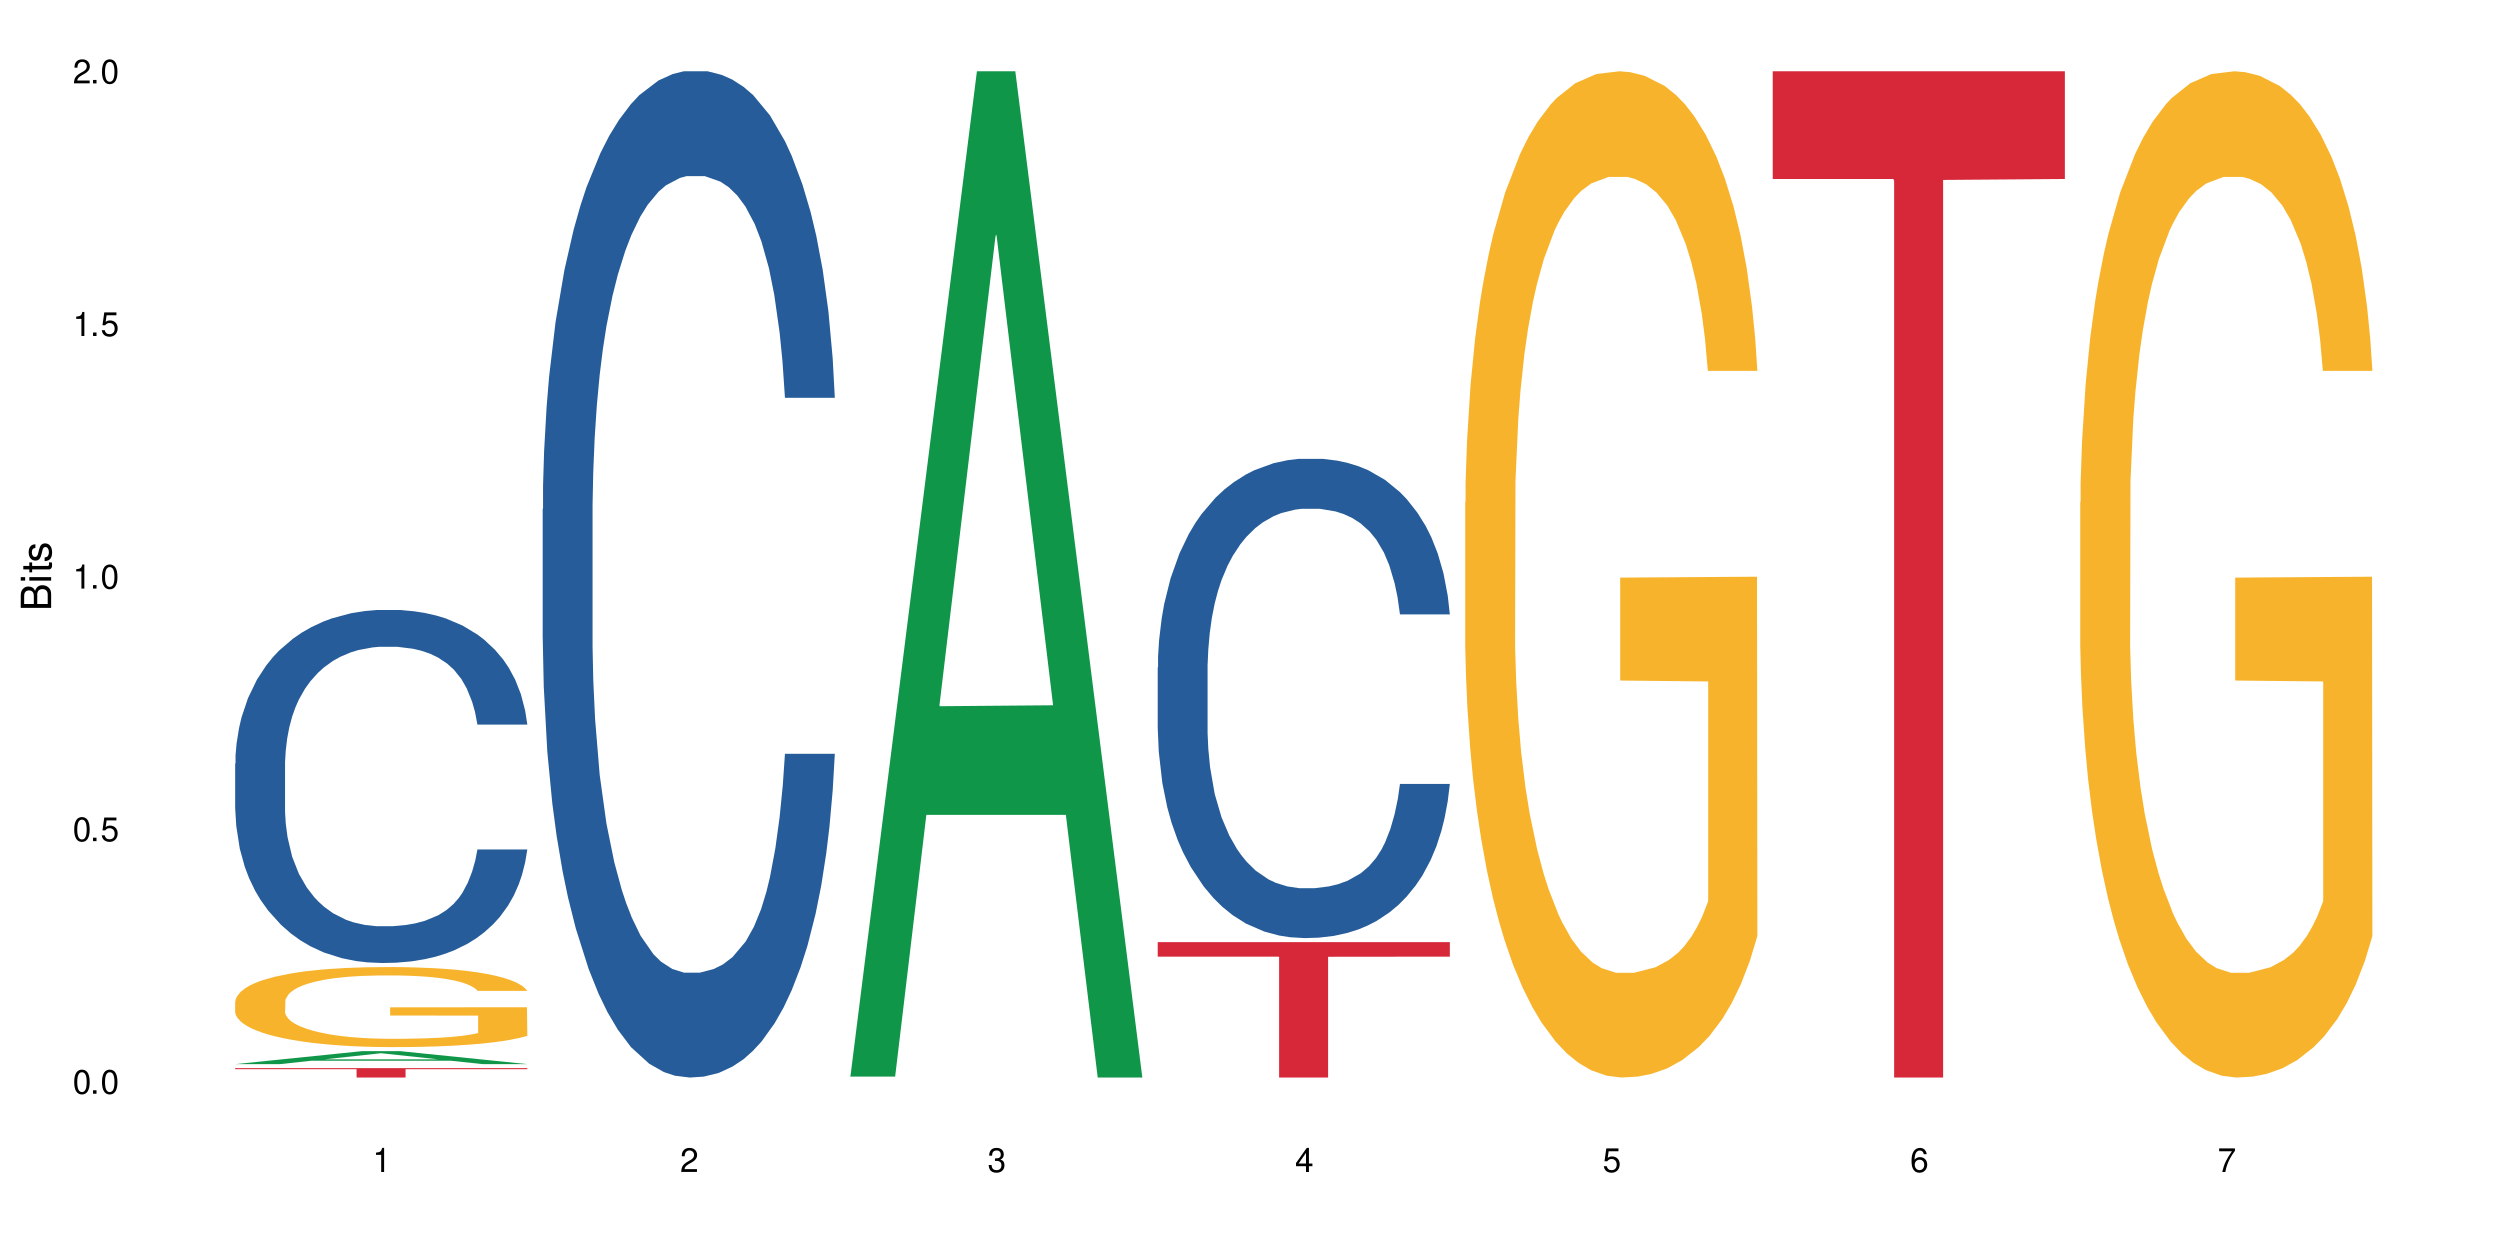 <?xml version="1.0" encoding="UTF-8"?>
<svg xmlns="http://www.w3.org/2000/svg" xmlns:xlink="http://www.w3.org/1999/xlink" width="720" height="360" viewBox="0 0 720 360">
<defs>
<g>
<g id="glyph-0-0">
</g>
<g id="glyph-0-1">
<path d="M 2.641 -6.938 C 2 -6.938 1.422 -6.656 1.078 -6.172 C 0.641 -5.562 0.406 -4.641 0.406 -3.359 C 0.406 -1.016 1.188 0.219 2.641 0.219 C 4.078 0.219 4.859 -1.016 4.859 -3.297 C 4.859 -4.641 4.656 -5.547 4.203 -6.172 C 3.844 -6.656 3.281 -6.938 2.641 -6.938 Z M 2.641 -6.188 C 3.547 -6.188 4 -5.25 4 -3.375 C 4 -1.406 3.562 -0.484 2.625 -0.484 C 1.734 -0.484 1.281 -1.438 1.281 -3.344 C 1.281 -5.25 1.734 -6.188 2.641 -6.188 Z M 2.641 -6.188 "/>
</g>
<g id="glyph-0-2">
<path d="M 1.828 -1 L 0.828 -1 L 0.828 0 L 1.828 0 Z M 1.828 -1 "/>
</g>
<g id="glyph-0-3">
<path d="M 4.562 -6.797 L 1.062 -6.797 L 0.547 -3.094 L 1.328 -3.094 C 1.719 -3.562 2.047 -3.734 2.578 -3.734 C 3.484 -3.734 4.062 -3.109 4.062 -2.094 C 4.062 -1.125 3.484 -0.531 2.578 -0.531 C 1.828 -0.531 1.375 -0.906 1.188 -1.672 L 0.328 -1.672 C 0.453 -1.109 0.547 -0.844 0.75 -0.594 C 1.125 -0.078 1.828 0.219 2.594 0.219 C 3.969 0.219 4.922 -0.781 4.922 -2.219 C 4.922 -3.562 4.031 -4.484 2.719 -4.484 C 2.25 -4.484 1.859 -4.359 1.469 -4.062 L 1.734 -5.969 L 4.562 -5.969 Z M 4.562 -6.797 "/>
</g>
<g id="glyph-0-4">
<path d="M 2.484 -4.938 L 2.484 0 L 3.328 0 L 3.328 -6.938 L 2.766 -6.938 C 2.469 -5.875 2.281 -5.734 0.984 -5.562 L 0.984 -4.938 Z M 2.484 -4.938 "/>
</g>
<g id="glyph-0-5">
<path d="M 4.859 -0.828 L 1.281 -0.828 C 1.359 -1.406 1.672 -1.781 2.5 -2.281 L 3.469 -2.828 C 4.406 -3.344 4.906 -4.062 4.906 -4.906 C 4.906 -5.484 4.672 -6.031 4.266 -6.406 C 3.859 -6.766 3.375 -6.938 2.719 -6.938 C 1.859 -6.938 1.219 -6.625 0.844 -6.031 C 0.609 -5.672 0.5 -5.234 0.484 -4.531 L 1.328 -4.531 C 1.359 -5.016 1.406 -5.281 1.531 -5.516 C 1.75 -5.938 2.188 -6.203 2.703 -6.203 C 3.469 -6.203 4.031 -5.641 4.031 -4.891 C 4.031 -4.344 3.719 -3.859 3.125 -3.516 L 2.234 -3 C 0.812 -2.172 0.406 -1.531 0.328 -0.016 L 4.859 -0.016 Z M 4.859 -0.828 "/>
</g>
<g id="glyph-0-6">
<path d="M 2.125 -3.188 L 2.578 -3.188 C 3.5 -3.188 3.984 -2.766 3.984 -1.922 C 3.984 -1.062 3.469 -0.531 2.594 -0.531 C 1.656 -0.531 1.203 -1 1.156 -2.016 L 0.312 -2.016 C 0.344 -1.453 0.438 -1.094 0.609 -0.781 C 0.953 -0.109 1.625 0.219 2.547 0.219 C 3.953 0.219 4.859 -0.625 4.859 -1.938 C 4.859 -2.828 4.516 -3.297 3.703 -3.594 C 4.344 -3.844 4.656 -4.328 4.656 -5.031 C 4.656 -6.219 3.875 -6.938 2.578 -6.938 C 1.203 -6.938 0.484 -6.172 0.453 -4.703 L 1.297 -4.703 C 1.312 -5.125 1.344 -5.359 1.453 -5.578 C 1.641 -5.969 2.062 -6.203 2.594 -6.203 C 3.344 -6.203 3.797 -5.75 3.797 -5 C 3.797 -4.516 3.609 -4.219 3.25 -4.047 C 3.016 -3.953 2.703 -3.922 2.125 -3.906 Z M 2.125 -3.188 "/>
</g>
<g id="glyph-0-7">
<path d="M 3.141 -1.672 L 3.141 0 L 3.984 0 L 3.984 -1.672 L 4.984 -1.672 L 4.984 -2.438 L 3.984 -2.438 L 3.984 -6.938 L 3.359 -6.938 L 0.266 -2.578 L 0.266 -1.672 Z M 3.141 -2.438 L 1 -2.438 L 3.141 -5.5 Z M 3.141 -2.438 "/>
</g>
<g id="glyph-0-8">
<path d="M 4.781 -5.125 C 4.609 -6.266 3.891 -6.938 2.844 -6.938 C 2.094 -6.938 1.422 -6.578 1.031 -5.953 C 0.594 -5.266 0.406 -4.422 0.406 -3.172 C 0.406 -2 0.578 -1.25 0.984 -0.641 C 1.359 -0.078 1.953 0.219 2.703 0.219 C 3.984 0.219 4.922 -0.75 4.922 -2.094 C 4.922 -3.375 4.062 -4.281 2.844 -4.281 C 2.172 -4.281 1.641 -4.031 1.281 -3.516 C 1.281 -5.234 1.828 -6.188 2.797 -6.188 C 3.391 -6.188 3.797 -5.797 3.938 -5.125 Z M 2.734 -3.531 C 3.547 -3.531 4.062 -2.953 4.062 -2.031 C 4.062 -1.156 3.484 -0.531 2.703 -0.531 C 1.922 -0.531 1.328 -1.188 1.328 -2.078 C 1.328 -2.938 1.906 -3.531 2.734 -3.531 Z M 2.734 -3.531 "/>
</g>
<g id="glyph-0-9">
<path d="M 4.984 -6.797 L 0.438 -6.797 L 0.438 -5.969 L 4.109 -5.969 C 2.5 -3.656 1.828 -2.234 1.328 0 L 2.219 0 C 2.594 -2.172 3.453 -4.047 4.984 -6.094 Z M 4.984 -6.797 "/>
</g>
<g id="glyph-1-0">
</g>
<g id="glyph-1-1">
<path d="M 0 -0.953 L 0 -4.891 C 0 -5.719 -0.234 -6.344 -0.734 -6.797 C -1.188 -7.234 -1.812 -7.469 -2.5 -7.469 C -3.547 -7.469 -4.188 -7 -4.625 -5.875 C -4.984 -6.688 -5.625 -7.094 -6.531 -7.094 C -7.172 -7.094 -7.734 -6.859 -8.141 -6.391 C -8.562 -5.922 -8.75 -5.344 -8.75 -4.5 L -8.75 -0.953 Z M -4.984 -2.062 L -7.766 -2.062 L -7.766 -4.219 C -7.766 -4.844 -7.688 -5.203 -7.453 -5.5 C -7.219 -5.812 -6.859 -5.969 -6.375 -5.969 C -5.891 -5.969 -5.531 -5.812 -5.297 -5.5 C -5.062 -5.203 -4.984 -4.844 -4.984 -4.219 Z M -0.984 -2.062 L -4 -2.062 L -4 -4.781 C -4 -5.766 -3.438 -6.359 -2.484 -6.359 C -1.547 -6.359 -0.984 -5.766 -0.984 -4.781 Z M -0.984 -2.062 "/>
</g>
<g id="glyph-1-2">
<path d="M -6.281 -1.797 L -6.281 -0.797 L 0 -0.797 L 0 -1.797 Z M -8.75 -1.797 L -8.75 -0.797 L -7.484 -0.797 L -7.484 -1.797 Z M -8.75 -1.797 "/>
</g>
<g id="glyph-1-3">
<path d="M -6.281 -3.047 L -6.281 -2.016 L -8.016 -2.016 L -8.016 -1.016 L -6.281 -1.016 L -6.281 -0.172 L -5.469 -0.172 L -5.469 -1.016 L -0.719 -1.016 C -0.078 -1.016 0.281 -1.453 0.281 -2.234 C 0.281 -2.5 0.25 -2.719 0.188 -3.047 L -0.641 -3.047 C -0.609 -2.906 -0.594 -2.766 -0.594 -2.562 C -0.594 -2.141 -0.719 -2.016 -1.156 -2.016 L -5.469 -2.016 L -5.469 -3.047 Z M -6.281 -3.047 "/>
</g>
<g id="glyph-1-4">
<path d="M -4.531 -5.25 C -5.766 -5.25 -6.469 -4.422 -6.469 -2.969 C -6.469 -1.516 -5.719 -0.562 -4.547 -0.562 C -3.562 -0.562 -3.094 -1.062 -2.734 -2.562 L -2.516 -3.484 C -2.344 -4.188 -2.094 -4.469 -1.641 -4.469 C -1.047 -4.469 -0.641 -3.875 -0.641 -3 C -0.641 -2.453 -0.797 -2 -1.062 -1.75 C -1.25 -1.594 -1.422 -1.531 -1.875 -1.469 L -1.875 -0.406 C -0.422 -0.453 0.281 -1.266 0.281 -2.922 C 0.281 -4.5 -0.5 -5.516 -1.719 -5.516 C -2.656 -5.516 -3.172 -4.984 -3.469 -3.734 L -3.703 -2.766 C -3.891 -1.953 -4.156 -1.609 -4.594 -1.609 C -5.188 -1.609 -5.547 -2.125 -5.547 -2.938 C -5.547 -3.75 -5.203 -4.172 -4.531 -4.203 Z M -4.531 -5.25 "/>
</g>
</g>
</defs>
<rect x="-72" y="-36" width="864" height="432" fill="rgb(100%, 100%, 100%)" fill-opacity="1"/>
<path fill-rule="nonzero" fill="rgb(6.275%, 58.824%, 28.235%)" fill-opacity="1" d="M 67.73 306.465 L 67.82 306.461 L 104.227 302.734 L 115.281 302.734 L 151.867 306.469 L 139.012 306.469 L 129.844 305.492 L 89.664 305.492 L 80.676 306.465 L 67.73 306.465 L 93.527 305.09 L 126.156 305.086 L 109.887 303.344 L 109.707 303.34 L 109.527 303.352 L 93.438 305.086 L 93.527 305.09 Z M 67.73 306.465 "/>
<path fill-rule="nonzero" fill="rgb(14.51%, 36.078%, 60%)" fill-opacity="1" d="M 67.73 219.918 L 67.832 219.828 L 67.832 217.598 L 68.141 214.066 L 68.859 209.605 L 69.578 206.539 L 71.426 201.055 L 73.988 195.758 L 76.656 191.672 L 78.605 189.254 L 80.352 187.395 L 84.352 183.957 L 86.918 182.191 L 89.688 180.613 L 93.074 179.031 L 95.535 178.105 L 101.078 176.617 L 105.18 175.965 L 108.363 175.688 L 115.238 175.688 L 119.34 176.059 L 122.316 176.523 L 125.598 177.266 L 128.371 178.105 L 133.191 180.148 L 137.5 182.75 L 139.449 184.238 L 142.527 187.117 L 144.891 189.906 L 146.531 192.32 L 148.379 195.758 L 150.02 199.941 L 151.25 204.68 L 151.867 208.676 L 137.5 208.676 L 136.785 204.957 L 135.961 202.078 L 134.422 198.27 L 132.883 195.574 L 130.73 192.879 L 128.781 191.113 L 126.113 189.348 L 123.754 188.23 L 121.289 187.395 L 118.93 186.84 L 114.414 186.281 L 109.184 186.281 L 107.234 186.465 L 103.23 187.211 L 101.078 187.859 L 98 189.16 L 95.844 190.371 L 93.281 192.227 L 91.535 193.809 L 89.379 196.223 L 87.84 198.359 L 86.098 201.426 L 85.07 203.75 L 84.148 206.352 L 83.328 209.418 L 82.711 212.672 L 82.301 216.109 L 82.094 219.453 L 82.094 233.859 L 82.301 237.203 L 82.812 241.105 L 84.148 246.773 L 86.098 251.699 L 88.355 255.602 L 90.508 258.391 L 91.742 259.691 L 93.383 261.18 L 95.945 263.035 L 99.641 264.895 L 101.797 265.637 L 105.078 266.383 L 108.465 266.754 L 112.98 266.754 L 116.98 266.383 L 119.648 265.918 L 122.418 265.172 L 126.215 263.594 L 128.574 262.105 L 130.629 260.34 L 132.168 258.574 L 133.191 257.09 L 134.73 254.207 L 135.961 251.051 L 136.887 247.797 L 137.5 244.637 L 151.867 244.637 L 151.25 248.355 L 150.328 251.977 L 149.402 254.672 L 147.969 257.926 L 146.324 260.805 L 143.965 264.059 L 142.016 266.195 L 139.449 268.52 L 137.09 270.285 L 134.527 271.863 L 130.73 273.723 L 128.266 274.652 L 125.598 275.488 L 122.418 276.23 L 118.418 276.883 L 114.109 277.254 L 110.105 277.348 L 105.797 277.16 L 102.617 276.789 L 98.41 275.953 L 93.176 274.281 L 89.379 272.516 L 86.406 270.75 L 83.84 268.891 L 80.969 266.383 L 77.273 262.293 L 75.016 259.133 L 73.477 256.531 L 71.734 252.906 L 70.5 249.656 L 69.066 244.453 L 68.039 237.855 L 67.73 232.742 Z M 67.73 219.918 "/>
<path fill-rule="nonzero" fill="rgb(96.863%, 70.196%, 16.863%)" fill-opacity="1" d="M 67.73 288.387 L 67.832 288.367 L 67.832 287.945 L 68.242 286.996 L 69.27 285.691 L 70.605 284.617 L 72.039 283.773 L 72.965 283.332 L 74.504 282.703 L 75.836 282.238 L 79.223 281.289 L 83.531 280.406 L 85.891 280.027 L 88.559 279.668 L 92.355 279.27 L 94.102 279.121 L 99.438 278.785 L 105.488 278.574 L 112.16 278.512 L 115.238 278.531 L 119.441 278.617 L 125.188 278.848 L 128.473 279.059 L 131.039 279.27 L 133.707 279.543 L 136.988 279.965 L 140.066 280.469 L 142.527 280.973 L 144.992 281.605 L 147.043 282.281 L 148.789 283.016 L 150.328 283.902 L 151.25 284.641 L 151.867 285.375 L 137.605 285.375 L 136.785 284.641 L 135.859 284.07 L 134.32 283.375 L 132.781 282.871 L 131.242 282.469 L 128.371 281.922 L 125.906 281.586 L 122.828 281.289 L 119.855 281.102 L 116.469 280.973 L 114.414 280.934 L 108.977 280.934 L 104.055 281.078 L 101.18 281.25 L 99.129 281.418 L 96.254 281.734 L 94.512 281.984 L 93.484 282.152 L 90.406 282.805 L 88.355 283.395 L 87.227 283.797 L 85.789 284.43 L 84.762 284.996 L 83.633 285.84 L 83.02 286.473 L 82.199 287.902 L 82.094 291.695 L 82.402 292.492 L 83.02 293.355 L 83.84 294.117 L 85.07 294.914 L 86.301 295.527 L 88.457 296.348 L 90.305 296.895 L 91.742 297.254 L 94.512 297.82 L 95.641 298.012 L 98.309 298.391 L 101.078 298.684 L 104.465 298.938 L 107.027 299.066 L 111.133 299.168 L 116.363 299.168 L 122.52 299.043 L 126.422 298.875 L 129.09 298.707 L 130.832 298.559 L 132.988 298.328 L 134.527 298.117 L 135.961 297.887 L 137.707 297.527 L 137.707 292.492 L 112.363 292.473 L 112.363 290.113 L 151.762 290.094 L 151.867 298.328 L 149.711 298.895 L 147.043 299.445 L 144.48 299.863 L 141.812 300.223 L 138.016 300.621 L 134.938 300.875 L 130.215 301.172 L 125.906 301.359 L 121.395 301.488 L 117.391 301.551 L 112.672 301.57 L 108.465 301.527 L 103.949 301.402 L 100.359 301.234 L 97.074 301.023 L 93.793 300.75 L 89.688 300.309 L 87.02 299.949 L 84.25 299.508 L 81.48 298.98 L 79.016 298.41 L 77.375 297.969 L 75.734 297.465 L 73.988 296.832 L 72.348 296.117 L 71.117 295.465 L 69.988 294.727 L 69.168 294.031 L 68.348 293.082 L 67.938 292.324 L 67.73 291.672 Z M 67.73 288.387 "/>
<path fill-rule="nonzero" fill="rgb(83.922%, 15.686%, 22.353%)" fill-opacity="1" d="M 67.73 307.629 L 151.867 307.629 L 151.867 307.922 L 116.801 307.922 L 116.801 310.332 L 102.695 310.332 L 102.695 307.926 L 102.488 307.922 L 67.73 307.922 Z M 67.73 307.629 "/>
<path fill-rule="nonzero" fill="rgb(14.51%, 36.078%, 60%)" fill-opacity="1" d="M 156.293 146.621 L 156.398 146.355 L 156.398 140 L 156.703 129.934 L 157.422 117.215 L 158.141 108.477 L 159.988 92.844 L 162.555 77.746 L 165.223 66.09 L 167.172 59.203 L 168.914 53.902 L 172.918 44.102 L 175.48 39.07 L 178.25 34.566 L 181.637 30.062 L 184.102 27.414 L 189.641 23.176 L 193.746 21.32 L 196.926 20.527 L 203.801 20.527 L 207.902 21.586 L 210.879 22.91 L 214.164 25.031 L 216.934 27.414 L 221.754 33.242 L 226.066 40.66 L 228.016 44.898 L 231.094 53.109 L 233.453 61.055 L 235.094 67.945 L 236.941 77.746 L 238.582 89.668 L 239.812 103.176 L 240.43 114.566 L 226.066 114.566 L 225.348 103.973 L 224.527 95.758 L 222.988 84.898 L 221.449 77.215 L 219.293 69.535 L 217.344 64.5 L 214.676 59.469 L 212.316 56.289 L 209.855 53.902 L 207.492 52.316 L 202.98 50.727 L 197.746 50.727 L 195.797 51.254 L 191.797 53.375 L 189.641 55.23 L 186.562 58.938 L 184.406 62.383 L 181.844 67.68 L 180.098 72.184 L 177.945 79.07 L 176.406 85.164 L 174.66 93.906 L 173.633 100.527 L 172.711 107.945 L 171.891 116.688 L 171.273 125.957 L 170.863 135.762 L 170.66 145.297 L 170.66 186.355 L 170.863 195.895 L 171.379 207.02 L 172.711 223.18 L 174.66 237.219 L 176.918 248.344 L 179.074 256.293 L 180.305 260 L 181.945 264.238 L 184.512 269.535 L 188.203 274.836 L 190.359 276.953 L 193.641 279.074 L 197.027 280.133 L 201.543 280.133 L 205.543 279.074 L 208.211 277.75 L 210.98 275.629 L 214.777 271.125 L 217.137 266.887 L 219.191 261.855 L 220.73 256.82 L 221.754 252.582 L 223.293 244.371 L 224.527 235.363 L 225.449 226.094 L 226.066 217.086 L 240.43 217.086 L 239.812 227.684 L 238.891 238.012 L 237.969 245.695 L 236.531 254.969 L 234.891 263.18 L 232.527 272.449 L 230.578 278.543 L 228.016 285.168 L 225.656 290.199 L 223.09 294.703 L 219.293 300 L 216.832 302.648 L 214.164 305.035 L 210.98 307.152 L 206.98 309.008 L 202.672 310.066 L 198.668 310.332 L 194.359 309.801 L 191.18 308.742 L 186.973 306.359 L 181.738 301.59 L 177.945 296.559 L 174.969 291.523 L 172.402 286.227 L 169.531 279.074 L 165.836 267.418 L 163.578 258.41 L 162.039 250.992 L 160.297 240.664 L 159.066 231.391 L 157.629 216.555 L 156.602 197.746 L 156.293 183.18 Z M 156.293 146.621 "/>
<path fill-rule="nonzero" fill="rgb(6.275%, 58.824%, 28.235%)" fill-opacity="1" d="M 244.859 310.059 L 244.949 309.789 L 281.352 20.527 L 292.41 20.527 L 328.992 310.332 L 316.141 310.332 L 306.969 234.684 L 266.789 234.684 L 257.801 310.059 L 244.859 310.059 L 270.656 203.391 L 303.285 203.117 L 287.016 67.875 L 286.836 67.602 L 286.656 68.418 L 270.566 203.117 L 270.656 203.391 Z M 244.859 310.059 "/>
<path fill-rule="nonzero" fill="rgb(14.51%, 36.078%, 60%)" fill-opacity="1" d="M 333.422 192.203 L 333.523 192.078 L 333.523 189.051 L 333.832 184.254 L 334.551 178.199 L 335.27 174.035 L 337.113 166.594 L 339.68 159.398 L 342.348 153.848 L 344.297 150.57 L 346.043 148.047 L 350.043 143.379 L 352.609 140.98 L 355.379 138.836 L 358.766 136.691 L 361.227 135.43 L 366.766 133.41 L 370.871 132.527 L 374.051 132.148 L 380.926 132.148 L 385.031 132.652 L 388.008 133.285 L 391.289 134.293 L 394.059 135.43 L 398.883 138.203 L 403.191 141.738 L 405.141 143.754 L 408.219 147.668 L 410.578 151.453 L 412.223 154.73 L 414.066 159.398 L 415.711 165.078 L 416.941 171.512 L 417.555 176.938 L 403.191 176.938 L 402.473 171.891 L 401.652 167.98 L 400.113 162.809 L 398.574 159.148 L 396.422 155.488 L 394.469 153.094 L 391.805 150.695 L 389.441 149.18 L 386.98 148.047 L 384.621 147.289 L 380.105 146.531 L 374.875 146.531 L 372.922 146.785 L 368.922 147.793 L 366.766 148.676 L 363.688 150.441 L 361.535 152.082 L 358.969 154.605 L 357.227 156.75 L 355.07 160.031 L 353.531 162.934 L 351.789 167.098 L 350.762 170.25 L 349.836 173.785 L 349.016 177.945 L 348.402 182.363 L 347.992 187.031 L 347.785 191.574 L 347.785 211.129 L 347.992 215.672 L 348.504 220.969 L 349.836 228.664 L 351.789 235.352 L 354.043 240.652 L 356.199 244.438 L 357.43 246.203 L 359.07 248.223 L 361.637 250.746 L 365.332 253.27 L 367.484 254.277 L 370.77 255.289 L 374.156 255.793 L 378.668 255.793 L 382.672 255.289 L 385.34 254.656 L 388.109 253.648 L 391.906 251.504 L 394.266 249.484 L 396.316 247.086 L 397.855 244.688 L 398.883 242.672 L 400.422 238.758 L 401.652 234.469 L 402.578 230.055 L 403.191 225.766 L 417.555 225.766 L 416.941 230.812 L 416.016 235.73 L 415.094 239.391 L 413.656 243.805 L 412.016 247.719 L 409.656 252.133 L 407.707 255.035 L 405.141 258.188 L 402.781 260.586 L 400.215 262.73 L 396.422 265.254 L 393.957 266.516 L 391.289 267.652 L 388.109 268.66 L 384.109 269.543 L 379.797 270.047 L 375.797 270.176 L 371.488 269.922 L 368.305 269.418 L 364.102 268.281 L 358.867 266.012 L 355.07 263.613 L 352.094 261.219 L 349.531 258.695 L 346.656 255.289 L 342.965 249.734 L 340.707 245.445 L 339.168 241.914 L 337.422 236.992 L 336.191 232.578 L 334.754 225.512 L 333.73 216.555 L 333.422 209.613 Z M 333.422 192.203 "/>
<path fill-rule="nonzero" fill="rgb(83.922%, 15.686%, 22.353%)" fill-opacity="1" d="M 333.422 271.34 L 417.555 271.34 L 417.555 275.512 L 382.492 275.551 L 382.492 310.332 L 368.383 310.332 L 368.383 275.586 L 368.18 275.512 L 333.422 275.512 Z M 333.422 271.34 "/>
<path fill-rule="nonzero" fill="rgb(96.863%, 70.196%, 16.863%)" fill-opacity="1" d="M 421.984 144.652 L 422.086 144.387 L 422.086 139.094 L 422.496 127.184 L 423.523 110.777 L 424.859 97.277 L 426.293 86.691 L 427.219 81.133 L 428.758 73.195 L 430.09 67.371 L 433.477 55.461 L 437.785 44.348 L 440.145 39.582 L 442.812 35.082 L 446.609 30.055 L 448.355 28.203 L 453.688 23.965 L 459.742 21.32 L 466.41 20.527 L 469.488 20.789 L 473.695 21.848 L 479.441 24.762 L 482.727 27.406 L 485.293 30.055 L 487.957 33.496 L 491.242 38.789 L 494.32 45.141 L 496.781 51.492 L 499.246 59.43 L 501.297 67.902 L 503.043 77.164 L 504.582 88.281 L 505.504 97.543 L 506.121 106.805 L 491.859 106.805 L 491.035 97.543 L 490.113 90.398 L 488.574 81.664 L 487.035 75.312 L 485.496 70.281 L 482.625 63.402 L 480.16 59.168 L 477.082 55.461 L 474.105 53.078 L 470.723 51.492 L 468.668 50.961 L 463.23 50.961 L 458.305 52.816 L 455.434 54.934 L 453.383 57.051 L 450.508 61.02 L 448.766 64.195 L 447.738 66.312 L 444.66 74.516 L 442.609 81.93 L 441.48 86.957 L 440.043 94.898 L 439.016 102.043 L 437.887 112.629 L 437.273 120.57 L 436.453 138.566 L 436.348 186.207 L 436.656 196.262 L 437.273 207.113 L 438.094 216.641 L 439.324 226.699 L 440.555 234.375 L 442.711 244.695 L 444.559 251.578 L 445.992 256.078 L 448.766 263.223 L 449.895 265.605 L 452.562 270.367 L 455.332 274.074 L 458.715 277.25 L 461.281 278.836 L 465.387 280.16 L 470.617 280.16 L 476.773 278.574 L 480.676 276.457 L 483.34 274.34 L 485.086 272.484 L 487.242 269.574 L 488.781 266.926 L 490.215 264.016 L 491.961 259.516 L 491.961 196.262 L 466.617 195.996 L 466.617 166.355 L 506.016 166.09 L 506.121 269.574 L 503.965 276.719 L 501.297 283.602 L 498.73 288.895 L 496.066 293.395 L 492.27 298.422 L 489.191 301.598 L 484.469 305.305 L 480.16 307.688 L 475.645 309.273 L 471.645 310.066 L 466.926 310.332 L 462.719 309.805 L 458.203 308.215 L 454.613 306.098 L 451.328 303.453 L 448.047 300.012 L 443.941 294.453 L 441.273 289.953 L 438.504 284.395 L 435.734 277.777 L 433.27 270.633 L 431.629 265.074 L 429.988 258.723 L 428.242 250.781 L 426.602 241.785 L 425.371 233.578 L 424.242 224.316 L 423.422 215.582 L 422.602 203.672 L 422.191 194.145 L 421.984 185.941 Z M 421.984 144.652 "/>
<path fill-rule="nonzero" fill="rgb(83.922%, 15.686%, 22.353%)" fill-opacity="1" d="M 510.547 20.527 L 594.684 20.527 L 594.684 51.547 L 559.617 51.82 L 559.617 310.332 L 545.512 310.332 L 545.512 52.094 L 545.305 51.547 L 510.547 51.547 Z M 510.547 20.527 "/>
<path fill-rule="nonzero" fill="rgb(96.863%, 70.196%, 16.863%)" fill-opacity="1" d="M 599.113 144.652 L 599.215 144.387 L 599.215 139.094 L 599.625 127.184 L 600.652 110.777 L 601.984 97.277 L 603.422 86.691 L 604.344 81.133 L 605.883 73.195 L 607.219 67.371 L 610.602 55.461 L 614.914 44.348 L 617.273 39.582 L 619.941 35.082 L 623.738 30.055 L 625.48 28.203 L 630.816 23.965 L 636.871 21.32 L 643.539 20.527 L 646.617 20.789 L 650.824 21.848 L 656.57 24.762 L 659.852 27.406 L 662.418 30.055 L 665.086 33.496 L 668.367 38.789 L 671.445 45.141 L 673.91 51.492 L 676.371 59.43 L 678.426 67.902 L 680.168 77.164 L 681.707 88.281 L 682.633 97.543 L 683.246 106.805 L 668.984 106.805 L 668.164 97.543 L 667.242 90.398 L 665.703 81.664 L 664.164 75.312 L 662.625 70.281 L 659.75 63.402 L 657.289 59.168 L 654.211 55.461 L 651.234 53.078 L 647.848 51.492 L 645.797 50.961 L 640.359 50.961 L 635.434 52.816 L 632.559 54.934 L 630.508 57.051 L 627.637 61.02 L 625.891 64.195 L 624.863 66.312 L 621.785 74.516 L 619.734 81.93 L 618.605 86.957 L 617.168 94.898 L 616.145 102.043 L 615.016 112.629 L 614.398 120.57 L 613.578 138.566 L 613.477 186.207 L 613.785 196.262 L 614.398 207.113 L 615.219 216.641 L 616.453 226.699 L 617.684 234.375 L 619.836 244.695 L 621.684 251.578 L 623.121 256.078 L 625.891 263.223 L 627.02 265.605 L 629.688 270.367 L 632.457 274.074 L 635.844 277.25 L 638.41 278.836 L 642.512 280.16 L 647.746 280.16 L 653.902 278.574 L 657.801 276.457 L 660.469 274.34 L 662.211 272.484 L 664.367 269.574 L 665.906 266.926 L 667.344 264.016 L 669.086 259.516 L 669.086 196.262 L 643.742 195.996 L 643.742 166.355 L 683.145 166.09 L 683.246 269.574 L 681.094 276.719 L 678.426 283.602 L 675.859 288.895 L 673.191 293.395 L 669.395 298.422 L 666.316 301.598 L 661.598 305.305 L 657.289 307.688 L 652.773 309.273 L 648.773 310.066 L 644.051 310.332 L 639.844 309.805 L 635.332 308.215 L 631.738 306.098 L 628.457 303.453 L 625.172 300.012 L 621.07 294.453 L 618.402 289.953 L 615.629 284.395 L 612.859 277.777 L 610.398 270.633 L 608.758 265.074 L 607.113 258.723 L 605.371 250.781 L 603.73 241.785 L 602.496 233.578 L 601.367 224.316 L 600.547 215.582 L 599.727 203.672 L 599.316 194.145 L 599.113 185.941 Z M 599.113 144.652 "/>
<g fill="rgb(0%, 0%, 0%)" fill-opacity="1">
<use xlink:href="#glyph-0-1" x="20.965" y="314.993"/>
<use xlink:href="#glyph-0-2" x="25.965" y="314.993"/>
<use xlink:href="#glyph-0-1" x="28.965" y="314.993"/>
</g>
<g fill="rgb(0%, 0%, 0%)" fill-opacity="1">
<use xlink:href="#glyph-0-1" x="20.965" y="242.251"/>
<use xlink:href="#glyph-0-2" x="25.965" y="242.251"/>
<use xlink:href="#glyph-0-3" x="28.965" y="242.251"/>
</g>
<g fill="rgb(0%, 0%, 0%)" fill-opacity="1">
<use xlink:href="#glyph-0-4" x="20.965" y="169.509"/>
<use xlink:href="#glyph-0-2" x="25.965" y="169.509"/>
<use xlink:href="#glyph-0-1" x="28.965" y="169.509"/>
</g>
<g fill="rgb(0%, 0%, 0%)" fill-opacity="1">
<use xlink:href="#glyph-0-4" x="20.965" y="96.767"/>
<use xlink:href="#glyph-0-2" x="25.965" y="96.767"/>
<use xlink:href="#glyph-0-3" x="28.965" y="96.767"/>
</g>
<g fill="rgb(0%, 0%, 0%)" fill-opacity="1">
<use xlink:href="#glyph-0-5" x="20.965" y="24.024"/>
<use xlink:href="#glyph-0-2" x="25.965" y="24.024"/>
<use xlink:href="#glyph-0-1" x="28.965" y="24.024"/>
</g>
<g fill="rgb(0%, 0%, 0%)" fill-opacity="1">
<use xlink:href="#glyph-0-4" x="107.297" y="337.532"/>
</g>
<g fill="rgb(0%, 0%, 0%)" fill-opacity="1">
<use xlink:href="#glyph-0-5" x="195.863" y="337.532"/>
</g>
<g fill="rgb(0%, 0%, 0%)" fill-opacity="1">
<use xlink:href="#glyph-0-6" x="284.426" y="337.532"/>
</g>
<g fill="rgb(0%, 0%, 0%)" fill-opacity="1">
<use xlink:href="#glyph-0-7" x="372.988" y="337.532"/>
</g>
<g fill="rgb(0%, 0%, 0%)" fill-opacity="1">
<use xlink:href="#glyph-0-3" x="461.551" y="337.532"/>
</g>
<g fill="rgb(0%, 0%, 0%)" fill-opacity="1">
<use xlink:href="#glyph-0-8" x="550.117" y="337.532"/>
</g>
<g fill="rgb(0%, 0%, 0%)" fill-opacity="1">
<use xlink:href="#glyph-0-9" x="638.68" y="337.532"/>
</g>
<g fill="rgb(0%, 0%, 0%)" fill-opacity="1">
<use xlink:href="#glyph-1-1" x="14.725" y="176.012"/>
<use xlink:href="#glyph-1-2" x="14.725" y="168.012"/>
<use xlink:href="#glyph-1-3" x="14.725" y="165.012"/>
<use xlink:href="#glyph-1-4" x="14.725" y="162.012"/>
</g>
</svg>
